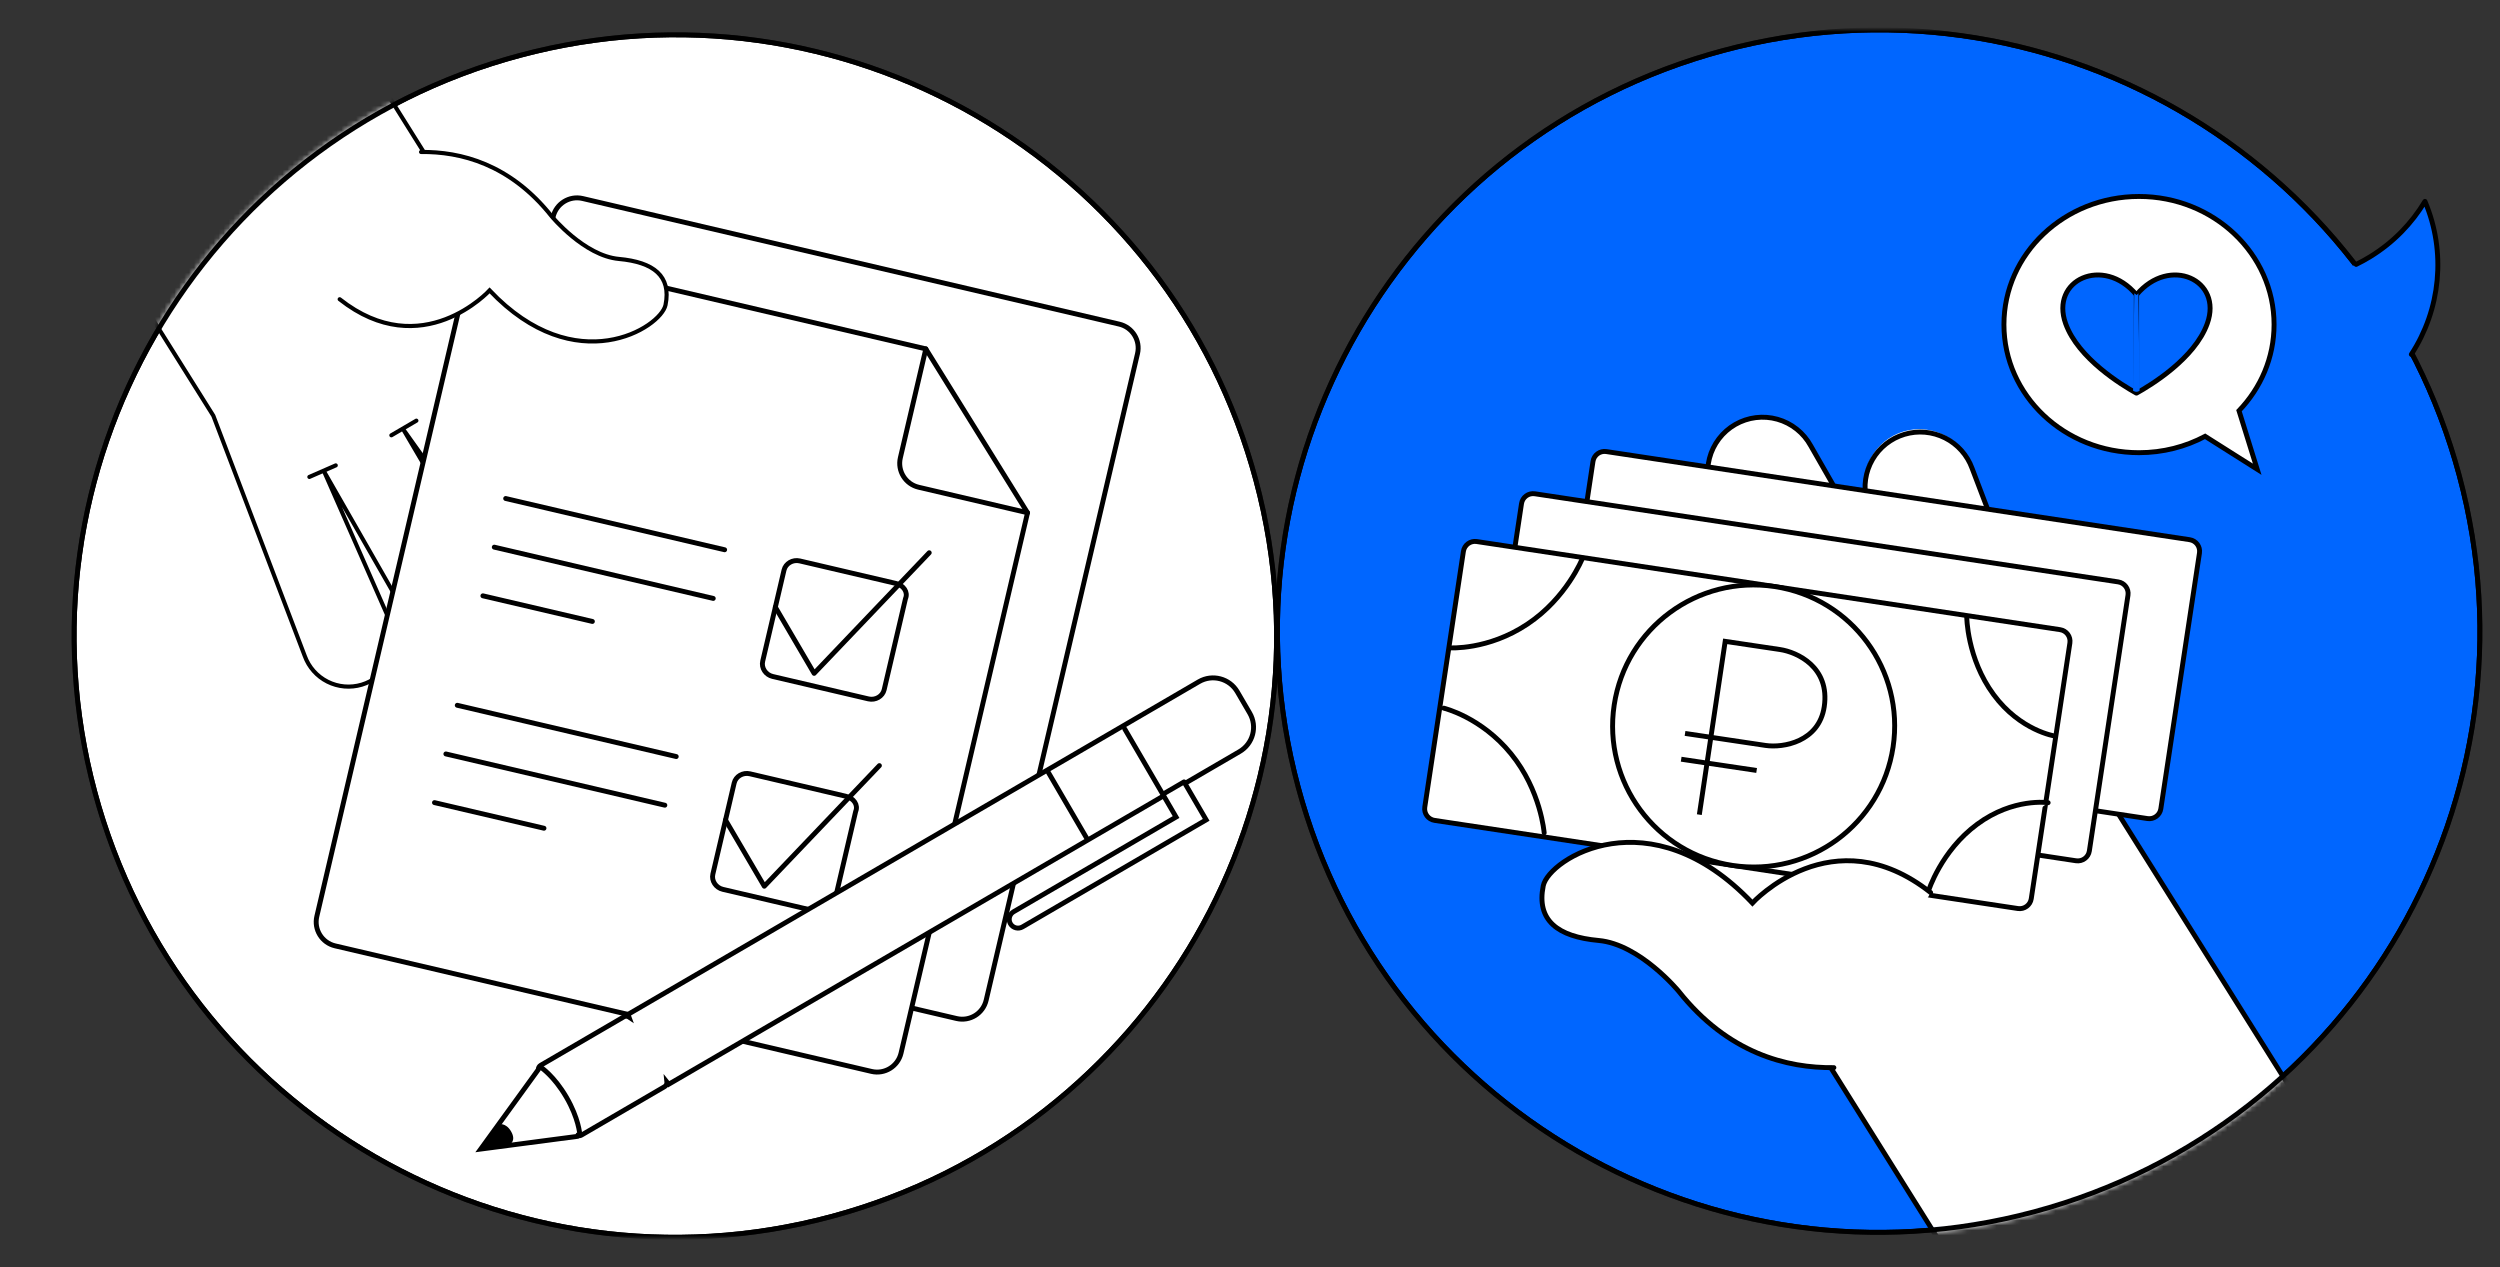 <svg width="509" height="258" viewBox="0 0 509 258" fill="none" xmlns="http://www.w3.org/2000/svg">
<rect x="0" y="0" width="509" height="258" fill="#333333" stroke="none"/>
<mask id="mask0_2020_2730" style="mask-type:alpha" maskUnits="userSpaceOnUse" x="14" y="0" width="250" height="252">
<path d="M264 0H14V252H264V0Z" fill="#C4C4C4"/>
</mask>
<g mask="url(#mask0_2020_2730)">
<path d="M169.175 247.713C234.462 230.219 273.207 163.112 255.713 97.825C238.219 32.538 171.112 -6.207 105.825 11.287C40.538 28.781 1.793 95.888 19.287 161.175C36.781 226.462 103.888 265.207 169.175 247.713Z" fill="white" stroke="black"/>
<mask id="mask1_2020_2730" style="mask-type:alpha" maskUnits="userSpaceOnUse" x="14" y="6" width="247" height="247">
<path d="M169.305 248.196C234.858 230.631 273.761 163.25 256.196 97.696C238.631 32.142 171.25 -6.761 105.696 10.804C40.142 28.369 1.239 95.751 18.804 161.305C36.369 226.858 103.751 265.761 169.305 248.196Z" fill="#4BD0A0"/>
</mask>
<g mask="url(#mask1_2020_2730)">
<path d="M73.794 139.901C71.398 140.613 68.817 140.346 66.617 139.159C64.416 137.971 62.776 135.961 62.055 133.567L43.433 84.643L8.014 28.166C21.242 10.328 39.869 -2.772 61.129 -9.19L101.919 55.941L140.417 99.262C142.142 100.743 143.275 102.796 143.609 105.044C143.943 107.293 143.455 109.586 142.235 111.504C141.016 113.422 139.145 114.836 136.967 115.487C134.789 116.139 132.45 115.983 130.377 115.049C129.321 114.532 128.378 113.811 127.601 112.928L97.97 77.128L126.074 116.819C127.672 118.73 128.446 121.198 128.224 123.679C128.003 126.16 126.805 128.452 124.894 130.05C122.983 131.648 120.516 132.421 118.034 132.2C115.553 131.978 113.262 130.781 111.664 128.87L82.095 87.407L105.987 128.09C106.633 129.161 107.059 130.35 107.239 131.587C107.419 132.825 107.351 134.086 107.038 135.297C106.724 136.508 106.173 137.644 105.415 138.639C104.656 139.633 103.707 140.467 102.623 141.09C101.539 141.713 100.341 142.114 99.1 142.268C97.859 142.423 96.599 142.328 95.395 141.989C94.191 141.65 93.067 141.074 92.088 140.296C91.11 139.517 90.296 138.55 89.696 137.453L66.044 96.115L80.135 128.17C80.844 130.566 80.575 133.146 79.387 135.345C78.198 137.543 76.188 139.182 73.794 139.901Z" fill="white"/>
<path d="M61.129 -9.19L101.919 55.941L140.417 99.262C142.142 100.743 143.275 102.796 143.609 105.044C143.943 107.293 143.455 109.586 142.235 111.504C141.016 113.422 139.145 114.836 136.967 115.487C134.789 116.139 132.45 115.983 130.377 115.049C129.321 114.532 128.378 113.811 127.601 112.928L97.97 77.128L126.074 116.819C127.672 118.73 128.446 121.198 128.224 123.679C128.003 126.16 126.805 128.452 124.894 130.05C122.983 131.648 120.516 132.421 118.034 132.2C115.553 131.978 113.262 130.781 111.664 128.87L82.095 87.407L105.987 128.09C106.633 129.16 107.059 130.35 107.239 131.587C107.419 132.825 107.351 134.086 107.038 135.297C106.724 136.508 106.173 137.644 105.415 138.639C104.656 139.633 103.707 140.467 102.623 141.09C101.539 141.713 100.341 142.114 99.1 142.268C97.859 142.423 96.599 142.328 95.395 141.989C94.191 141.65 93.067 141.074 92.088 140.296C91.11 139.517 90.296 138.55 89.696 137.453L66.044 96.115L80.135 128.17C80.691 130.516 80.328 132.987 79.122 135.075C77.915 137.164 75.956 138.712 73.645 139.403C71.334 140.093 68.847 139.874 66.692 138.791C64.537 137.707 62.878 135.841 62.055 133.574L43.433 84.643L8.014 28.166" stroke="black" stroke-width="0.841" stroke-linecap="round" stroke-linejoin="round"/>
<path d="M79.682 88.626L84.775 85.648" stroke="black" stroke-width="0.841" stroke-linecap="round" stroke-linejoin="round"/>
<path d="M95.497 78.823L100.32 75.459" stroke="black" stroke-width="0.841" stroke-linecap="round" stroke-linejoin="round"/>
<path d="M62.988 97.102L68.357 94.755" stroke="black" stroke-width="0.841" stroke-linecap="round" stroke-linejoin="round"/>
<path d="M227.87 65.99L118.62 40.416C115.932 39.787 113.242 41.456 112.612 44.145L81.796 175.792C81.166 178.481 82.836 181.171 85.525 181.8L194.774 207.374C197.463 208.003 200.153 206.334 200.782 203.645L231.599 71.998C232.228 69.309 230.559 66.619 227.87 65.99Z" fill="white" stroke="black" stroke-linecap="round" stroke-linejoin="round"/>
<path fill-rule="evenodd" clip-rule="evenodd" d="M188.501 71.032L101.458 50.656C98.769 50.027 96.079 51.696 95.45 54.385L64.507 186.571C63.878 189.26 65.547 191.95 68.236 192.579L177.444 218.143C180.133 218.773 182.823 217.103 183.452 214.414L209.206 104.393L187.042 99.205C184.353 98.575 182.683 95.885 183.313 93.197L188.501 71.032Z" fill="white"/>
<path d="M188.501 71.032L188.988 71.146C189.051 70.877 188.884 70.608 188.615 70.545L188.501 71.032ZM95.45 54.385L95.937 54.499L95.45 54.385ZM64.507 186.571L64.02 186.457L64.507 186.571ZM209.206 104.393L209.693 104.507C209.756 104.238 209.589 103.969 209.32 103.906L209.206 104.393ZM183.313 93.197L183.8 93.311L183.313 93.197ZM101.344 51.143L188.387 71.519L188.615 70.545L101.572 50.169L101.344 51.143ZM95.937 54.499C96.503 52.079 98.924 50.577 101.344 51.143L101.572 50.169C98.614 49.477 95.656 51.313 94.963 54.271L95.937 54.499ZM64.994 186.685L95.937 54.499L94.963 54.271L64.02 186.457L64.994 186.685ZM68.35 192.092C65.93 191.526 64.428 189.105 64.994 186.685L64.02 186.457C63.328 189.415 65.165 192.374 68.122 193.066L68.35 192.092ZM177.558 217.656L68.35 192.092L68.122 193.066L177.33 218.63L177.558 217.656ZM182.965 214.3C182.399 216.72 179.978 218.223 177.558 217.656L177.33 218.63C180.288 219.322 183.247 217.486 183.939 214.528L182.965 214.3ZM208.72 104.279L182.965 214.3L183.939 214.528L209.693 104.507L208.72 104.279ZM209.32 103.906L187.156 98.718L186.928 99.691L209.092 104.88L209.32 103.906ZM187.156 98.718C184.736 98.151 183.233 95.73 183.8 93.311L182.826 93.083C182.134 96.04 183.97 98.999 186.928 99.691L187.156 98.718ZM183.8 93.311L188.988 71.146L188.014 70.918L182.826 93.083L183.8 93.311Z" fill="black"/>
<path d="M147.535 111.931L102.956 101.496" stroke="black" stroke-miterlimit="10" stroke-linecap="round" stroke-linejoin="round"/>
<path d="M145.216 121.838L100.637 111.403" stroke="black" stroke-miterlimit="10" stroke-linecap="round" stroke-linejoin="round"/>
<path d="M120.607 126.526L98.318 121.309" stroke="black" stroke-miterlimit="10" stroke-linecap="round" stroke-linejoin="round"/>
<path d="M137.679 154.033L93.101 143.598" stroke="black" stroke-miterlimit="10" stroke-linecap="round" stroke-linejoin="round"/>
<path d="M135.36 163.939L90.782 153.504" stroke="black" stroke-miterlimit="10" stroke-linecap="round" stroke-linejoin="round"/>
<path d="M110.752 168.629L88.463 163.411" stroke="black" stroke-miterlimit="10" stroke-linecap="round" stroke-linejoin="round"/>
<path d="M182.327 118.769L162.824 114.204C161.397 113.87 159.943 114.723 159.625 116.08L155.282 134.63C154.965 135.988 155.889 137.397 157.316 137.731L176.819 142.297C178.246 142.631 179.7 141.778 180.018 140.421L184.36 121.87C184.916 120.568 183.992 119.159 182.327 118.769Z" fill="white" stroke="black" stroke-miterlimit="10" stroke-linecap="round" stroke-linejoin="round"/>
<path d="M157.86 123.618L165.757 137.095L189.189 112.539" stroke="black" stroke-miterlimit="10" stroke-linecap="round" stroke-linejoin="round"/>
<path d="M172.181 162.109L152.678 157.544C151.251 157.21 149.797 158.063 149.479 159.42L145.137 177.971C144.819 179.328 145.744 180.738 147.171 181.072L166.674 185.637C168.101 185.971 169.555 185.118 169.872 183.761L174.215 165.21C174.77 163.909 173.846 162.499 172.181 162.109Z" fill="white" stroke="black" stroke-miterlimit="10" stroke-linecap="round" stroke-linejoin="round"/>
<path d="M147.715 166.958L155.612 180.435L179.044 155.879" stroke="black" stroke-miterlimit="10" stroke-linecap="round" stroke-linejoin="round"/>
<path d="M209.206 104.393L188.501 71.032" stroke="black" stroke-linecap="round" stroke-linejoin="round"/>
<path fill-rule="evenodd" clip-rule="evenodd" d="M244.095 138.796C246.826 137.204 250.331 138.128 251.923 140.859L254.446 145.188C256.038 147.92 255.114 151.424 252.382 153.016L241.253 159.502L245.577 166.921L242.485 168.723L208.171 188.72C207.317 189.218 206.222 188.929 205.724 188.076C205.227 187.222 205.515 186.127 206.369 185.629L239.447 166.352L236.925 162.024L221.468 171.032L213.18 156.812L244.095 138.796ZM213.181 156.812L221.468 171.032L154.075 210.306L136.145 220.755L135.773 220.293C135.811 220.671 135.631 221.055 135.281 221.259L118.377 231.11C118.133 231.252 117.854 231.28 117.603 231.209L117.512 231.37L97.867 233.952L109.593 217.771C109.587 217.421 109.766 217.079 110.09 216.89L126.994 207.039C127.336 206.839 127.747 206.866 128.055 207.072L127.858 206.535L145.788 196.086L213.181 156.812Z" fill="white"/>
<path d="M251.923 140.859L251.491 141.111L251.923 140.859ZM244.095 138.796L244.347 139.228L244.095 138.796ZM254.446 145.188L254.878 144.936L254.446 145.188ZM252.382 153.016L252.634 153.448L252.382 153.016ZM241.253 159.502L241.001 159.07L240.569 159.322L240.821 159.754L241.253 159.502ZM245.577 166.921L245.828 167.353L246.26 167.101L246.009 166.669L245.577 166.921ZM242.485 168.723L242.233 168.291L241.801 168.543L242.053 168.975L242.485 168.723ZM242.485 168.723L242.737 169.155L243.169 168.903L242.917 168.471L242.485 168.723ZM208.171 188.72L208.422 189.152L208.171 188.72ZM239.447 166.352L239.699 166.784L240.131 166.532L239.879 166.1L239.447 166.352ZM236.925 162.024L237.357 161.772L237.105 161.34L236.673 161.592L236.925 162.024ZM221.468 171.032L221.036 171.284L221.287 171.716L221.719 171.464L221.468 171.032ZM213.18 156.812L212.929 156.38L212.497 156.631L212.748 157.063L213.18 156.812ZM221.468 171.032L221.719 171.464L222.151 171.213L221.9 170.781L221.468 171.032ZM213.181 156.812L213.613 156.56L213.361 156.128L212.929 156.38L213.181 156.812ZM154.075 210.306L153.643 210.558L153.895 210.99L154.327 210.738L154.075 210.306ZM154.075 210.306L154.507 210.054L154.255 209.622L153.823 209.874L154.075 210.306ZM136.145 220.755L135.755 221.069L136.025 221.404L136.397 221.187L136.145 220.755ZM135.773 220.293L136.162 219.979L135.103 218.663L135.275 220.343L135.773 220.293ZM135.281 221.259L135.029 220.827L135.281 221.259ZM118.377 231.11L118.629 231.542L118.377 231.11ZM117.603 231.209L117.738 230.728L117.36 230.622L117.167 230.963L117.603 231.209ZM117.512 231.37L117.577 231.866L117.825 231.833L117.948 231.616L117.512 231.37ZM97.867 233.952L97.462 233.658L96.781 234.599L97.932 234.447L97.867 233.952ZM109.593 217.771L109.998 218.064L110.096 217.929L110.093 217.763L109.593 217.771ZM110.09 216.89L109.838 216.458L110.09 216.89ZM126.994 207.039L127.246 207.471L126.994 207.039ZM128.055 207.072L127.776 207.487L129.053 208.343L128.524 206.9L128.055 207.072ZM127.858 206.535L127.606 206.103L127.244 206.314L127.388 206.707L127.858 206.535ZM145.788 196.086L146.22 195.834L145.968 195.402L145.536 195.654L145.788 196.086ZM145.788 196.086L145.356 196.338L145.608 196.77L146.04 196.518L145.788 196.086ZM252.355 140.607C250.624 137.637 246.813 136.633 243.843 138.364L244.347 139.228C246.84 137.775 250.038 138.618 251.491 141.111L252.355 140.607ZM254.878 144.936L252.355 140.607L251.491 141.111L254.014 145.44L254.878 144.936ZM252.634 153.448C255.604 151.717 256.609 147.906 254.878 144.936L254.014 145.44C255.467 147.933 254.623 151.131 252.131 152.584L252.634 153.448ZM241.505 159.934L252.634 153.448L252.131 152.584L241.001 159.07L241.505 159.934ZM246.009 166.669L241.685 159.25L240.821 159.754L245.145 167.173L246.009 166.669ZM242.737 169.155L245.828 167.353L245.325 166.489L242.233 168.291L242.737 169.155ZM242.053 168.975L242.917 168.471L242.053 168.975ZM242.233 168.291L207.919 188.288L208.422 189.152L242.737 169.155L242.233 168.291ZM207.919 188.288C207.304 188.647 206.515 188.439 206.156 187.824L205.292 188.327C205.929 189.42 207.33 189.789 208.422 189.152L207.919 188.288ZM206.156 187.824C205.798 187.209 206.006 186.42 206.621 186.061L206.117 185.197C205.025 185.834 204.656 187.235 205.292 188.327L206.156 187.824ZM206.621 186.061L239.699 166.784L239.195 165.92L206.117 185.197L206.621 186.061ZM236.493 162.276L239.015 166.604L239.879 166.1L237.357 161.772L236.493 162.276ZM221.719 171.464L237.177 162.456L236.673 161.592L221.216 170.6L221.719 171.464ZM212.748 157.063L221.036 171.284L221.9 170.78L213.612 156.56L212.748 157.063ZM243.843 138.364L212.929 156.38L213.432 157.244L244.347 139.228L243.843 138.364ZM221.9 170.781L213.613 156.56L212.749 157.064L221.036 171.284L221.9 170.781ZM154.327 210.738L221.719 171.464L221.216 170.6L153.823 209.874L154.327 210.738ZM153.643 210.558L154.507 210.055V210.054L153.643 210.558ZM136.397 221.187L154.327 210.738L153.823 209.874L135.893 220.323L136.397 221.187ZM135.383 220.606L135.755 221.069L136.534 220.442L136.162 219.979L135.383 220.606ZM135.533 221.691C136.059 221.385 136.328 220.808 136.27 220.242L135.275 220.343C135.295 220.534 135.204 220.725 135.029 220.827L135.533 221.691ZM118.629 231.542L135.533 221.691L135.029 220.827L118.125 230.678L118.629 231.542ZM117.468 231.69C117.844 231.796 118.263 231.755 118.629 231.542L118.125 230.678C118.003 230.749 117.865 230.763 117.738 230.728L117.468 231.69ZM117.948 231.616L118.038 231.455L117.167 230.963L117.077 231.124L117.948 231.616ZM97.932 234.447L117.577 231.866L117.447 230.874L97.802 233.456L97.932 234.447ZM109.188 217.478L97.462 233.658L98.272 234.245L109.998 218.064L109.188 217.478ZM109.838 216.458C109.352 216.741 109.085 217.256 109.093 217.779L110.093 217.763C110.09 217.586 110.18 217.416 110.341 217.322L109.838 216.458ZM126.742 206.607L109.838 216.458L110.341 217.322L127.246 207.471L126.742 206.607ZM128.333 206.657C127.872 206.348 127.255 206.307 126.742 206.607L127.246 207.471C127.416 207.371 127.621 207.384 127.776 207.487L128.333 206.657ZM127.388 206.707L127.585 207.244L128.524 206.9L128.327 206.363L127.388 206.707ZM145.536 195.654L127.606 206.103L128.109 206.967L146.04 196.518L145.536 195.654ZM146.22 195.834L145.356 196.337V196.338L146.22 195.834ZM212.929 156.38L145.536 195.654L146.04 196.518L213.432 157.244L212.929 156.38Z" fill="black"/>
<path d="M110.108 217.293C110.108 217.293 112.786 219.046 115.308 223.374C117.83 227.702 118.035 230.896 118.035 230.896" stroke="black" stroke-linecap="round"/>
<path d="M104.05 230.349C102.969 228.494 101.552 228.905 101.552 228.905L98.485 233.592L103.894 232.924C103.894 232.924 105.131 232.204 104.05 230.349Z" fill="black"/>
<path d="M228.998 148.422L236.564 161.406" stroke="black" stroke-linecap="round"/>
<path d="M241.073 159.193L236.745 161.715" stroke="black" stroke-linecap="round"/>
<path d="M85.728 30.943C93.739 30.851 103.85 33.357 112.326 44.048C112.326 44.048 118.941 52.073 126.005 52.72C133.068 53.367 136.699 56.178 135.5 62.095C134.529 66.706 117.245 77.651 99.682 59.13C99.682 59.13 85.937 74.171 69.158 60.926" fill="white"/>
<path d="M85.728 30.943C93.739 30.851 103.85 33.357 112.326 44.048C112.326 44.048 118.941 52.073 126.005 52.72C133.068 53.367 136.699 56.178 135.5 62.095C134.529 66.706 117.245 77.651 99.682 59.13C99.682 59.13 85.937 74.171 69.158 60.926" stroke="black" stroke-width="0.841" stroke-miterlimit="10" stroke-linecap="round"/>
<path d="M169.175 247.713C234.462 230.219 273.207 163.112 255.713 97.825C238.219 32.538 171.112 -6.207 105.825 11.287C40.538 28.781 1.793 95.888 19.287 161.175C36.781 226.462 103.888 265.207 169.175 247.713Z" stroke="black"/>
</g>
</g>
<mask id="mask2_2020_2730" style="mask-type:alpha" maskUnits="userSpaceOnUse" x="256" y="6" width="250" height="252">
<path d="M256 258L506 258L506 6L256 6V258Z" fill="#C4C4C4"/>
</mask>
<g mask="url(#mask2_2020_2730)">
<path d="M350.825 10.287C285.538 27.781 246.793 94.888 264.287 160.175C281.781 225.462 348.888 264.207 414.175 246.713C479.462 229.219 518.207 162.112 500.713 96.825C483.219 31.538 416.112 -7.207 350.825 10.287Z" fill="#0066FF" stroke="black"/>
<mask id="mask3_2020_2730" style="mask-type:alpha" maskUnits="userSpaceOnUse" x="259" y="5" width="247" height="247">
<path d="M350.696 9.804C285.142 27.369 246.239 94.751 263.804 160.304C281.369 225.858 348.751 264.761 414.305 247.196C479.859 229.631 518.761 162.249 501.196 96.696C483.631 31.142 416.25 -7.761 350.696 9.804Z" fill="#C9F1E3"/>
</mask>
<g mask="url(#mask3_2020_2730)">
<path d="M387.564 87.841C390.413 86.996 393.481 87.313 396.097 88.724C398.713 90.136 400.662 92.526 401.52 95.371L423.658 153.532L465.765 220.673C450.038 241.879 427.895 257.452 402.62 265.082L354.129 187.654L308.362 136.154C306.312 134.393 304.965 131.953 304.568 129.28C304.171 126.607 304.751 123.88 306.201 121.6C307.651 119.32 309.874 117.639 312.464 116.865C315.053 116.091 317.834 116.276 320.298 117.386C321.553 118.001 322.675 118.857 323.598 119.907L358.824 162.466L325.413 115.281C323.514 113.01 322.594 110.076 322.857 107.126C323.12 104.177 324.545 101.453 326.816 99.553C329.088 97.653 332.021 96.734 334.971 96.997C337.921 97.26 340.645 98.684 342.545 100.956L377.696 150.247L349.293 101.883C348.525 100.61 348.019 99.196 347.805 97.725C347.59 96.254 347.672 94.754 348.044 93.315C348.417 91.876 349.073 90.525 349.974 89.342C350.875 88.16 352.003 87.169 353.292 86.428C354.581 85.687 356.005 85.211 357.481 85.027C358.956 84.844 360.454 84.957 361.885 85.36C363.316 85.762 364.653 86.447 365.816 87.373C366.979 88.299 367.946 89.447 368.66 90.752L396.778 139.895L380.026 101.788C379.183 98.939 379.503 95.872 380.916 93.258C382.329 90.645 384.719 88.697 387.564 87.841Z" fill="white"/>
<path d="M402.62 265.082L354.129 187.654L308.362 136.154C306.312 134.393 304.965 131.953 304.568 129.28C304.171 126.607 304.751 123.88 306.201 121.6C307.651 119.32 309.874 117.639 312.464 116.865C315.053 116.091 317.834 116.276 320.298 117.386C321.553 118.001 322.675 118.858 323.598 119.907L358.824 162.466L325.413 115.281C323.514 113.01 322.594 110.076 322.857 107.127C323.12 104.177 324.545 101.453 326.816 99.553C329.088 97.653 332.021 96.734 334.971 96.997C337.921 97.26 340.645 98.684 342.545 100.956L377.696 150.247L349.293 101.883C348.525 100.61 348.019 99.196 347.805 97.725C347.59 96.254 347.672 94.754 348.044 93.315C348.417 91.876 349.073 90.525 349.974 89.342C350.875 88.16 352.003 87.169 353.292 86.428C354.581 85.687 356.005 85.211 357.481 85.027C358.956 84.844 360.454 84.957 361.885 85.36C363.316 85.762 364.653 86.447 365.816 87.373C366.979 88.299 367.946 89.447 368.66 90.752L396.778 139.895L380.026 101.788C379.366 98.998 379.797 96.061 381.231 93.578C382.665 91.096 384.995 89.255 387.742 88.434C390.489 87.613 393.446 87.873 396.008 89.162C398.569 90.45 400.541 92.669 401.52 95.364L423.658 153.532L465.764 220.673" stroke="black" stroke-linecap="round" stroke-linejoin="round"/>
<path d="M380.565 148.798L374.51 152.337" stroke="black" stroke-linecap="round" stroke-linejoin="round"/>
<path d="M361.764 160.451L356.03 164.451" stroke="black" stroke-linecap="round" stroke-linejoin="round"/>
<path d="M400.411 138.722L394.028 141.512" stroke="black" stroke-linecap="round" stroke-linejoin="round"/>
<path d="M445.812 109.882L327.045 91.939C325.745 91.743 324.531 92.638 324.334 93.939L316.468 146.007C316.271 147.307 317.166 148.521 318.467 148.718L437.234 166.661C438.535 166.858 439.749 165.962 439.946 164.661L447.812 112.594C448.009 111.293 447.113 110.079 445.812 109.882Z" fill="white" stroke="black"/>
<path d="M431.259 118.474L312.492 100.531C311.191 100.334 309.977 101.229 309.78 102.53L301.914 154.598C301.717 155.899 302.613 157.113 303.914 157.309L422.681 175.253C423.982 175.449 425.195 174.554 425.392 173.253L433.258 121.185C433.455 119.884 432.56 118.67 431.259 118.474Z" fill="white" stroke="black"/>
<path d="M419.43 128.2L300.663 110.257C299.362 110.06 298.148 110.955 297.951 112.256L290.085 164.324C289.888 165.625 290.784 166.839 292.085 167.035L410.852 184.978C412.153 185.175 413.366 184.28 413.563 182.979L421.429 130.911C421.626 129.61 420.731 128.396 419.43 128.2Z" fill="white" stroke="black"/>
<path d="M352.751 176.201C368.43 178.57 383.061 167.78 385.43 152.101C387.798 136.422 377.008 121.791 361.329 119.423C345.65 117.054 331.02 127.844 328.651 143.523C326.282 159.202 337.072 173.833 352.751 176.201Z" fill="white" stroke="black"/>
<path d="M345.983 165.862L347.55 155.36L345.983 165.862ZM348.333 150.11L351.247 130.578C351.247 130.578 358.892 131.718 362.398 132.242C365.905 132.765 372.618 135.827 371.415 143.892C370.349 151.033 363.061 152.308 359.484 151.774L348.333 150.11ZM348.333 150.11L343.073 149.325L348.333 150.11ZM348.333 150.11L347.55 155.36L348.333 150.11ZM347.55 155.36L342.289 154.575L357.649 156.867" fill="white"/>
<path d="M347.55 155.36L342.289 154.575L357.649 156.867M345.983 165.862L347.55 155.36L345.983 165.862ZM348.333 150.11L351.247 130.578C351.247 130.578 358.892 131.718 362.398 132.242C365.905 132.765 372.618 135.827 371.415 143.892C370.349 151.033 363.061 152.308 359.484 151.774L348.333 150.11ZM348.333 150.11L343.073 149.325L348.333 150.11ZM348.333 150.11L347.55 155.36L348.333 150.11Z" stroke="black"/>
<path d="M400.425 125.503C400.425 125.503 400.448 134.034 405.893 141.416C411.337 148.798 418.392 149.865 418.392 149.865" fill="white"/>
<path d="M400.425 125.503C400.425 125.503 400.448 134.034 405.893 141.416C411.337 148.798 418.392 149.865 418.392 149.865" stroke="black" stroke-linecap="round"/>
<path d="M392.637 181.397C392.637 181.397 395.179 173.252 402.561 167.809C409.944 162.364 416.999 163.429 416.999 163.429" fill="white"/>
<path d="M392.637 181.397C392.637 181.397 395.179 173.252 402.561 167.809C409.944 162.364 416.999 163.429 416.999 163.429" stroke="black" stroke-linecap="round"/>
<path d="M295.157 131.903C295.157 131.903 302.95 132.424 310.974 127.076C318.998 121.729 322.181 113.682 322.181 113.682" fill="white"/>
<path d="M295.157 131.903C295.157 131.903 302.95 132.424 310.974 127.076C318.998 121.729 322.181 113.682 322.181 113.682" stroke="black" stroke-linecap="round"/>
<path d="M293.958 144.185C293.958 144.185 301.557 145.989 307.643 153.468C313.729 160.947 314.393 169.575 314.393 169.575" fill="white"/>
<path d="M293.958 144.185C293.958 144.185 301.557 145.989 307.643 153.468C313.729 160.947 314.393 169.575 314.393 169.575" stroke="black" stroke-linecap="round"/>
<path d="M373.377 217.372C363.855 217.481 351.834 214.502 341.758 201.793C341.758 201.793 333.893 192.252 325.496 191.483C317.099 190.713 312.783 187.373 314.208 180.338C315.363 174.856 335.91 161.844 356.789 183.863C356.789 183.863 373.129 165.982 393.077 181.728" fill="white"/>
<path d="M373.377 217.372C363.855 217.481 351.834 214.502 341.758 201.793C341.758 201.793 333.893 192.252 325.496 191.483C317.099 190.713 312.783 187.373 314.208 180.338C315.363 174.856 335.91 161.844 356.789 183.863C356.789 183.863 373.129 165.982 393.077 181.728" stroke="black" stroke-miterlimit="10" stroke-linecap="round"/>
<path d="M350.825 10.287C285.538 27.781 246.793 94.888 264.287 160.175C281.781 225.462 348.888 264.207 414.175 246.713C479.462 229.219 518.207 162.112 500.713 96.825C483.219 31.538 416.112 -7.207 350.825 10.287Z" stroke="black"/>
</g>
<path fill-rule="evenodd" clip-rule="evenodd" d="M455.859 83.617L459.562 95.539L448.962 88.832C444.983 90.955 440.391 92.166 435.5 92.166C420.312 92.166 408 80.488 408 66.083C408 51.678 420.312 40 435.5 40C450.688 40 463 51.678 463 66.083C463 72.834 460.296 78.986 455.859 83.617Z" fill="white"/>
<path d="M459.562 95.539L459.295 95.961L460.443 96.687L460.04 95.39L459.562 95.539ZM455.859 83.617L455.498 83.272L455.294 83.484L455.382 83.766L455.859 83.617ZM448.962 88.832L449.23 88.409L448.984 88.254L448.727 88.391L448.962 88.832ZM460.04 95.39L456.336 83.469L455.382 83.766L459.085 95.687L460.04 95.39ZM448.695 89.255L459.295 95.961L459.83 95.116L449.23 88.409L448.695 89.255ZM448.727 88.391C444.819 90.476 440.307 91.666 435.5 91.666V92.666C440.474 92.666 445.147 91.434 449.198 89.273L448.727 88.391ZM435.5 91.666C420.563 91.666 408.5 80.187 408.5 66.083H407.5C407.5 80.789 420.061 92.666 435.5 92.666V91.666ZM408.5 66.083C408.5 51.978 420.563 40.5 435.5 40.5V39.5C420.061 39.5 407.5 51.377 407.5 66.083H408.5ZM435.5 40.5C450.437 40.5 462.5 51.978 462.5 66.083H463.5C463.5 51.377 450.939 39.5 435.5 39.5V40.5ZM462.5 66.083C462.5 72.697 459.852 78.727 455.498 83.272L456.22 83.963C460.74 79.245 463.5 72.971 463.5 66.083H462.5Z" fill="black"/>
<path fill-rule="evenodd" clip-rule="evenodd" d="M434.954 80.032C432.084 78.437 423.13 73.017 420.566 65.894C417.356 56.971 428.227 52.007 434.954 59.995V80.032ZM435.011 80.032C437.88 78.437 446.835 73.017 449.398 65.894C452.609 56.972 441.737 52.008 435.011 59.996V80.032Z" fill="#0066FF"/>
<path d="M420.566 65.894L420.096 66.063L420.566 65.894ZM434.954 80.032L434.711 80.469C434.866 80.555 435.055 80.553 435.207 80.463C435.36 80.373 435.454 80.209 435.454 80.032H434.954ZM434.954 59.995H435.454C435.454 59.878 435.412 59.764 435.336 59.673L434.954 59.995ZM449.398 65.894L449.868 66.063L449.398 65.894ZM435.011 80.032H434.511C434.511 80.21 434.604 80.373 434.757 80.463C434.91 80.553 435.099 80.555 435.253 80.469L435.011 80.032ZM435.011 59.996L434.628 59.674C434.552 59.764 434.511 59.878 434.511 59.996H435.011ZM420.096 66.063C421.422 69.748 424.382 72.954 427.324 75.419C430.275 77.892 433.262 79.664 434.711 80.469L435.197 79.595C433.776 78.806 430.85 77.069 427.966 74.653C425.073 72.228 422.274 69.162 421.037 65.725L420.096 66.063ZM435.336 59.673C431.849 55.532 427.22 54.689 423.836 56.144C422.148 56.87 420.78 58.167 420.053 59.891C419.325 61.617 419.257 63.731 420.096 66.063L421.037 65.725C420.271 63.596 420.357 61.744 420.975 60.279C421.593 58.812 422.762 57.694 424.231 57.063C427.162 55.802 431.333 56.471 434.571 60.318L435.336 59.673ZM435.454 80.032V59.995H434.454V80.032H435.454ZM448.927 65.725C447.69 69.162 444.891 72.229 441.998 74.653C439.114 77.069 436.188 78.806 434.768 79.595L435.253 80.469C436.703 79.664 439.689 77.892 442.64 75.419C445.583 72.954 448.542 69.749 449.868 66.063L448.927 65.725ZM435.393 60.318C438.632 56.471 442.802 55.802 445.733 57.063C447.203 57.695 448.371 58.812 448.99 60.279C449.607 61.744 449.694 63.596 448.927 65.725L449.868 66.063C450.708 63.731 450.639 61.617 449.911 59.891C449.184 58.167 447.816 56.87 446.128 56.144C442.744 54.689 438.116 55.532 434.628 59.674L435.393 60.318ZM435.511 80.032V59.996H434.511V80.032H435.511Z" fill="black"/>
<path d="M434.537 59.71L435.018 60.071L435.379 59.71L435.619 79.551L435.489 79.629C435.196 79.805 434.833 79.819 434.527 79.666L434.297 79.551L434.537 59.71Z" fill="#0066FF"/>
<path fill-rule="evenodd" clip-rule="evenodd" d="M473.159 56.214C476.397 55.411 479.568 54.104 482.563 52.267C487.3 49.361 491.055 45.461 493.723 41C499.077 53.632 496.055 68.257 486.365 77.745L473.159 56.214Z" fill="#0066FF"/>
<path d="M479.711 53.833C480.677 53.362 481.628 52.84 482.563 52.267C487.3 49.361 491.055 45.461 493.723 41C498.112 51.353 496.873 63.046 490.948 72.151" stroke="black" stroke-linecap="round" stroke-linejoin="round"/>
</g>
</svg>
